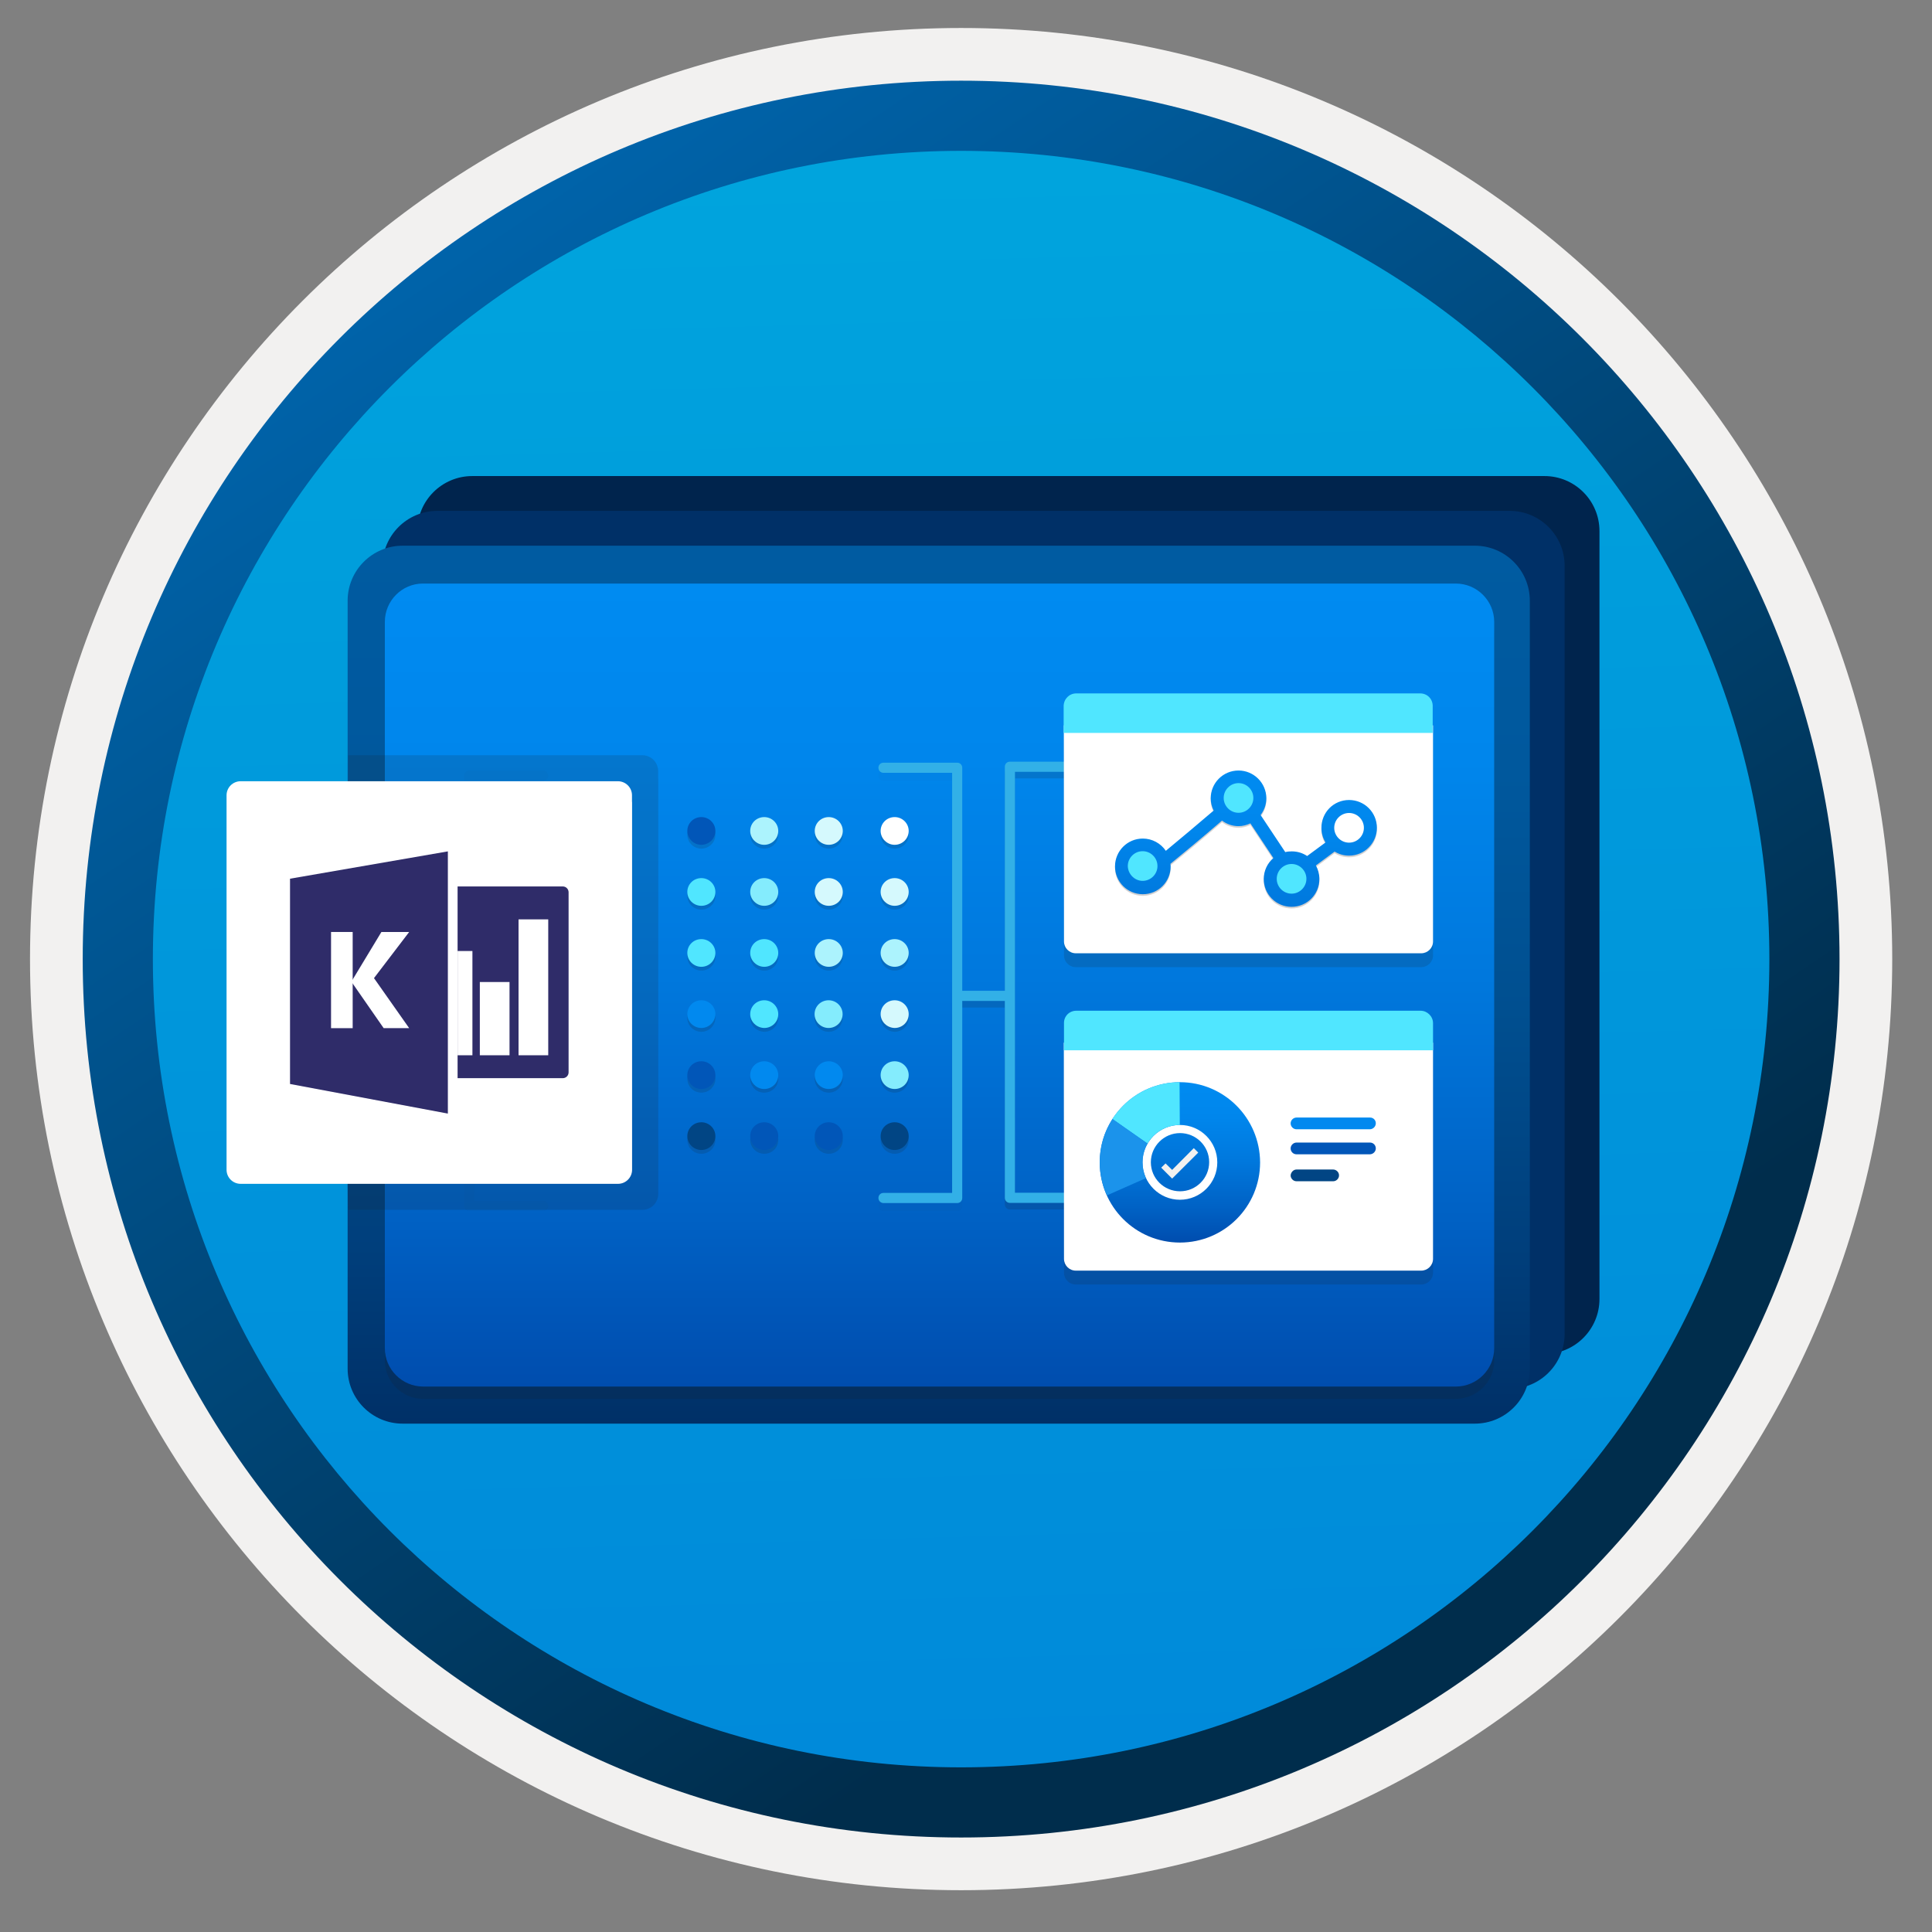 <svg width="103" height="103" viewBox="0 0 103 103" fill="none" xmlns="http://www.w3.org/2000/svg">
<rect x="0" y="0" width="103" height="103" fill="#808080" stroke="none"/>
<path d="M51.24 97.942C25.39 97.942 4.43 76.992 4.43 51.132C4.43 25.272 25.39 4.322 51.24 4.322C77.09 4.322 98.05 25.282 98.05 51.132C98.05 76.982 77.09 97.942 51.24 97.942Z" fill="url(#paint0_linear_662_62)"/>
<path fill-rule="evenodd" clip-rule="evenodd" d="M97.14 51.132C97.14 76.482 76.59 97.032 51.24 97.032C25.89 97.032 5.34 76.482 5.34 51.132C5.34 25.782 25.89 5.232 51.24 5.232C76.59 5.232 97.14 25.782 97.14 51.132ZM51.24 1.492C78.66 1.492 100.88 23.712 100.88 51.132C100.88 78.552 78.65 100.772 51.24 100.772C23.82 100.772 1.6 78.542 1.6 51.132C1.6 23.712 23.82 1.492 51.24 1.492Z" fill="#F2F1F0"/>
<path fill-rule="evenodd" clip-rule="evenodd" d="M94.33 51.132C94.33 74.932 75.04 94.222 51.24 94.222C27.44 94.222 8.15 74.932 8.15 51.132C8.15 27.332 27.44 8.042 51.24 8.042C75.04 8.042 94.33 27.332 94.33 51.132ZM51.24 4.302C77.1 4.302 98.07 25.272 98.07 51.132C98.07 76.992 77.1 97.962 51.24 97.962C25.38 97.962 4.41 76.992 4.41 51.132C4.41 25.272 25.37 4.302 51.24 4.302Z" fill="url(#paint1_linear_662_62)"/>
<path d="M82.339 25.38H25.179C23.559 25.38 22.246 26.693 22.246 28.313V69.252C22.246 70.872 23.559 72.185 25.179 72.185H82.339C83.959 72.185 85.272 70.872 85.272 69.252V28.313C85.272 26.693 83.959 25.38 82.339 25.38Z" fill="#00244D"/>
<path d="M80.483 27.236H23.322C21.702 27.236 20.389 28.549 20.389 30.169V71.108C20.389 72.728 21.702 74.042 23.322 74.042H80.483C82.102 74.042 83.415 72.728 83.415 71.108V30.169C83.415 28.549 82.102 27.236 80.483 27.236Z" fill="#003067"/>
<path d="M78.626 29.093H21.466C19.846 29.093 18.533 30.406 18.533 32.026V72.965C18.533 74.585 19.846 75.898 21.466 75.898H78.626C80.246 75.898 81.559 74.585 81.559 72.965V32.026C81.559 30.406 80.246 29.093 78.626 29.093Z" fill="url(#paint2_linear_662_62)"/>
<path opacity="0.15" d="M20.517 33.805V72.534C20.517 73.66 21.436 74.579 22.562 74.579H77.615C78.741 74.57 79.66 73.66 79.66 72.543V33.805C79.66 32.679 78.741 31.76 77.615 31.76H22.544C21.427 31.778 20.517 32.688 20.517 33.805Z" fill="#1F1D20"/>
<path d="M20.517 33.156V71.876C20.517 73.002 21.436 73.921 22.562 73.921H77.615C78.741 73.921 79.66 73.002 79.66 71.876V33.156C79.66 32.03 78.741 31.111 77.615 31.111H22.544C21.427 31.111 20.517 32.03 20.517 33.156Z" fill="url(#paint3_linear_662_62)"/>
<path opacity="0.15" d="M50.949 53.174H53.57V41.228C53.57 41.075 53.688 40.958 53.841 40.958H59.093C59.246 40.958 59.363 41.075 59.363 41.228C59.363 41.381 59.246 41.498 59.093 41.498H54.111V63.94H59.102C59.255 63.94 59.372 64.057 59.372 64.21C59.372 64.363 59.255 64.48 59.102 64.48H53.841C53.688 64.48 53.57 64.363 53.57 64.21V53.715H50.949V53.174V53.174Z" fill="#1F1D20"/>
<path d="M50.949 52.822H53.57V40.877C53.57 40.724 53.688 40.606 53.841 40.606H59.093C59.246 40.606 59.363 40.724 59.363 40.877C59.363 41.03 59.246 41.147 59.093 41.147H54.111V63.588H59.102C59.255 63.588 59.372 63.705 59.372 63.858C59.372 64.011 59.255 64.129 59.102 64.129H53.841C53.688 64.129 53.57 64.011 53.57 63.858V53.363H50.949V52.822V52.822Z" fill="#32B0E7"/>
<g opacity="0.15">
<path opacity="0.15" d="M25.021 64.561H28.949C29.102 64.561 29.219 64.444 29.219 64.291C29.219 64.138 29.102 64.02 28.949 64.02H25.291V41.624H28.949C29.102 41.624 29.219 41.507 29.219 41.354C29.219 41.201 29.102 41.084 28.949 41.084H25.021C24.868 41.084 24.751 41.201 24.751 41.354V64.291C24.751 64.435 24.868 64.561 25.021 64.561Z" fill="#1F1D20"/>
</g>
<g opacity="0.15">
<path opacity="0.15" d="M47.102 64.561H51.03C51.183 64.561 51.3 64.444 51.3 64.291V41.354C51.3 41.201 51.183 41.084 51.03 41.084H47.102C46.949 41.084 46.832 41.201 46.832 41.354C46.832 41.507 46.949 41.624 47.102 41.624H50.76V64.02H47.102C46.949 64.02 46.832 64.138 46.832 64.291C46.832 64.444 46.958 64.561 47.102 64.561Z" fill="#1F1D20"/>
</g>
<path opacity="0.15" d="M39.996 60.773C39.996 60.358 40.329 60.034 40.743 60.034C41.158 60.034 41.491 60.367 41.491 60.773C41.491 61.187 41.158 61.511 40.743 61.511C40.338 61.511 39.996 61.178 39.996 60.773Z" fill="#1F1D20"/>
<path opacity="0.15" d="M36.643 60.773C36.643 60.358 36.977 60.034 37.391 60.034C37.805 60.034 38.139 60.367 38.139 60.773C38.139 61.187 37.805 61.511 37.391 61.511C36.977 61.511 36.643 61.178 36.643 60.773Z" fill="#1F1D20"/>
<path opacity="0.15" d="M46.949 60.773C46.949 60.358 47.283 60.034 47.697 60.034C48.111 60.034 48.445 60.367 48.445 60.773C48.445 61.187 48.111 61.511 47.697 61.511C47.292 61.511 46.949 61.178 46.949 60.773Z" fill="#1F1D20"/>
<path opacity="0.15" d="M43.436 60.773C43.436 60.358 43.769 60.034 44.183 60.034C44.598 60.034 44.931 60.367 44.931 60.773C44.931 61.187 44.598 61.511 44.183 61.511C43.769 61.511 43.436 61.178 43.436 60.773Z" fill="#1F1D20"/>
<path opacity="0.15" d="M32.003 60.993C32.003 60.579 32.336 60.255 32.751 60.255C33.165 60.255 33.498 60.588 33.498 60.993C33.498 61.408 33.165 61.732 32.751 61.732C32.336 61.732 32.003 61.399 32.003 60.993Z" fill="#1F1D20"/>
<path opacity="0.15" d="M29.733 60.993C29.733 61.408 29.4 61.732 28.985 61.732C28.571 61.732 28.237 61.399 28.237 60.993C28.237 60.579 28.571 60.255 28.985 60.255C29.4 60.255 29.733 60.588 29.733 60.993Z" fill="#1F1D20"/>
<path opacity="0.15" d="M39.996 57.512C39.996 57.097 40.329 56.773 40.743 56.773C41.158 56.773 41.491 57.106 41.491 57.512C41.491 57.926 41.158 58.25 40.743 58.25C40.338 58.259 39.996 57.926 39.996 57.512Z" fill="#1F1D20"/>
<path opacity="0.15" d="M36.643 57.512C36.643 57.097 36.977 56.773 37.391 56.773C37.805 56.773 38.139 57.106 38.139 57.512C38.139 57.926 37.805 58.25 37.391 58.25C36.977 58.25 36.643 57.926 36.643 57.512Z" fill="#1F1D20"/>
<path opacity="0.15" d="M46.949 57.512C46.949 57.097 47.283 56.773 47.697 56.773C48.111 56.773 48.445 57.106 48.445 57.512C48.445 57.926 48.111 58.25 47.697 58.25C47.292 58.259 46.949 57.926 46.949 57.512Z" fill="#1F1D20"/>
<path opacity="0.15" d="M43.436 57.512C43.436 57.097 43.769 56.773 44.183 56.773C44.598 56.773 44.931 57.106 44.931 57.512C44.931 57.926 44.598 58.25 44.183 58.25C43.769 58.25 43.436 57.926 43.436 57.512Z" fill="#1F1D20"/>
<path opacity="0.15" d="M31.769 57.732C31.769 57.318 32.102 56.994 32.516 56.994C32.931 56.994 33.264 57.327 33.264 57.732C33.264 58.147 32.931 58.471 32.516 58.471C32.102 58.471 31.769 58.147 31.769 57.732Z" fill="#1F1D20"/>
<path opacity="0.15" d="M28.256 57.732C28.256 57.318 28.589 56.994 29.003 56.994C29.418 56.994 29.751 57.327 29.751 57.732C29.751 58.147 29.418 58.471 29.003 58.471C28.589 58.471 28.256 58.147 28.256 57.732Z" fill="#1F1D20"/>
<path opacity="0.15" d="M39.996 54.269C39.996 53.854 40.329 53.53 40.743 53.53C41.158 53.53 41.491 53.863 41.491 54.269C41.491 54.683 41.158 55.007 40.743 55.007C40.338 54.998 39.996 54.674 39.996 54.269Z" fill="#1F1D20"/>
<path opacity="0.15" d="M37.391 55.007C36.977 55.007 36.643 54.674 36.643 54.269C36.643 53.854 36.977 53.53 37.391 53.53C37.805 53.53 38.139 53.863 38.139 54.269C38.13 54.674 37.805 55.007 37.391 55.007Z" fill="#1F1D20"/>
<path opacity="0.15" d="M46.949 54.269C46.949 53.854 47.283 53.53 47.697 53.53C48.111 53.53 48.445 53.863 48.445 54.269C48.445 54.683 48.111 55.007 47.697 55.007C47.292 54.998 46.949 54.674 46.949 54.269Z" fill="#1F1D20"/>
<path opacity="0.15" d="M44.175 55.007C43.76 55.007 43.427 54.674 43.427 54.269C43.427 53.854 43.76 53.53 44.175 53.53C44.589 53.53 44.922 53.863 44.922 54.269C44.922 54.674 44.589 55.007 44.175 55.007Z" fill="#1F1D20"/>
<path opacity="0.15" d="M31.769 54.489C31.769 54.075 32.102 53.75 32.516 53.75C32.931 53.75 33.264 54.084 33.264 54.489C33.264 54.904 32.931 55.228 32.516 55.228C32.102 55.228 31.769 54.895 31.769 54.489Z" fill="#1F1D20"/>
<path opacity="0.15" d="M28.994 55.228C28.58 55.228 28.246 54.895 28.246 54.489C28.246 54.075 28.58 53.75 28.994 53.75C29.408 53.75 29.742 54.084 29.742 54.489C29.733 54.895 29.399 55.228 28.994 55.228Z" fill="#1F1D20"/>
<path opacity="0.15" d="M39.996 51.007C39.996 50.593 40.329 50.269 40.743 50.269C41.158 50.269 41.491 50.602 41.491 51.007C41.491 51.413 41.158 51.746 40.743 51.746C40.338 51.746 39.996 51.413 39.996 51.007Z" fill="#1F1D20"/>
<path opacity="0.15" d="M36.643 51.007C36.643 50.593 36.977 50.269 37.391 50.269C37.805 50.269 38.139 50.602 38.139 51.007C38.139 51.413 37.805 51.746 37.391 51.746C36.977 51.746 36.643 51.413 36.643 51.007Z" fill="#1F1D20"/>
<path opacity="0.15" d="M46.949 51.007C46.949 50.593 47.283 50.269 47.697 50.269C48.111 50.269 48.445 50.602 48.445 51.007C48.445 51.413 48.111 51.746 47.697 51.746C47.292 51.746 46.949 51.413 46.949 51.007Z" fill="#1F1D20"/>
<path opacity="0.15" d="M43.436 51.007C43.436 50.593 43.769 50.269 44.183 50.269C44.598 50.269 44.931 50.602 44.931 51.007C44.931 51.413 44.598 51.746 44.183 51.746C43.769 51.746 43.436 51.413 43.436 51.007Z" fill="#1F1D20"/>
<path opacity="0.15" d="M31.769 51.228C31.769 50.813 32.102 50.489 32.516 50.489C32.931 50.489 33.264 50.822 33.264 51.228C33.264 51.633 32.931 51.967 32.516 51.967C32.102 51.967 31.769 51.633 31.769 51.228Z" fill="#1F1D20"/>
<path opacity="0.15" d="M28.256 51.228C28.256 50.813 28.589 50.489 29.003 50.489C29.418 50.489 29.751 50.822 29.751 51.228C29.751 51.633 29.418 51.967 29.003 51.967C28.589 51.967 28.256 51.633 28.256 51.228Z" fill="#1F1D20"/>
<path opacity="0.15" d="M39.996 47.755C39.996 47.341 40.329 47.016 40.743 47.016C41.158 47.016 41.491 47.35 41.491 47.755C41.491 48.169 41.158 48.494 40.743 48.494C40.338 48.494 39.996 48.16 39.996 47.755Z" fill="#1F1D20"/>
<path opacity="0.15" d="M36.643 47.755C36.643 47.341 36.977 47.016 37.391 47.016C37.805 47.016 38.139 47.35 38.139 47.755C38.139 48.169 37.805 48.494 37.391 48.494C36.977 48.494 36.643 48.16 36.643 47.755Z" fill="#1F1D20"/>
<path opacity="0.15" d="M46.949 47.755C46.949 47.341 47.283 47.016 47.697 47.016C48.111 47.016 48.445 47.35 48.445 47.755C48.445 48.169 48.111 48.494 47.697 48.494C47.292 48.494 46.949 48.16 46.949 47.755Z" fill="#1F1D20"/>
<path opacity="0.15" d="M43.436 47.755C43.436 47.341 43.769 47.016 44.183 47.016C44.598 47.016 44.931 47.35 44.931 47.755C44.931 48.169 44.598 48.494 44.183 48.494C43.769 48.494 43.436 48.16 43.436 47.755Z" fill="#1F1D20"/>
<path opacity="0.15" d="M31.769 47.976C31.769 47.561 32.102 47.237 32.516 47.237C32.931 47.237 33.264 47.57 33.264 47.976C33.264 48.39 32.931 48.714 32.516 48.714C32.102 48.714 31.769 48.381 31.769 47.976Z" fill="#1F1D20"/>
<path opacity="0.15" d="M28.256 47.976C28.256 47.561 28.589 47.237 29.003 47.237C29.418 47.237 29.751 47.57 29.751 47.976C29.751 48.39 29.418 48.714 29.003 48.714C28.589 48.714 28.256 48.381 28.256 47.976Z" fill="#1F1D20"/>
<path opacity="0.15" d="M39.996 44.503C39.996 44.088 40.329 43.764 40.743 43.764C41.158 43.764 41.491 44.097 41.491 44.503C41.491 44.908 41.158 45.242 40.743 45.242C40.338 45.242 39.996 44.908 39.996 44.503Z" fill="#1F1D20"/>
<path opacity="0.15" d="M36.643 44.503C36.643 44.088 36.977 43.764 37.391 43.764C37.805 43.764 38.139 44.097 38.139 44.503C38.139 44.908 37.805 45.242 37.391 45.242C36.977 45.242 36.643 44.908 36.643 44.503Z" fill="#1F1D20"/>
<path opacity="0.15" d="M46.949 44.503C46.949 44.088 47.283 43.764 47.697 43.764C48.111 43.764 48.445 44.097 48.445 44.503C48.445 44.908 48.111 45.242 47.697 45.242C47.292 45.242 46.949 44.908 46.949 44.503Z" fill="#1F1D20"/>
<path opacity="0.15" d="M43.436 44.503C43.436 44.088 43.769 43.764 44.183 43.764C44.598 43.764 44.931 44.097 44.931 44.503C44.931 44.908 44.598 45.242 44.183 45.242C43.769 45.242 43.436 44.908 43.436 44.503Z" fill="#1F1D20"/>
<path opacity="0.15" d="M31.769 44.723C31.769 44.309 32.102 43.985 32.516 43.985C32.931 43.985 33.264 44.318 33.264 44.723C33.264 45.129 32.931 45.462 32.516 45.462C32.102 45.462 31.769 45.129 31.769 44.723Z" fill="#1F1D20"/>
<path opacity="0.15" d="M28.256 44.723C28.256 44.309 28.589 43.985 29.003 43.985C29.418 43.985 29.751 44.318 29.751 44.723C29.751 45.129 29.418 45.462 29.003 45.462C28.589 45.462 28.256 45.129 28.256 44.723Z" fill="#1F1D20"/>
<path d="M39.996 60.57C39.996 60.156 40.329 59.831 40.743 59.831C41.158 59.831 41.491 60.165 41.491 60.57C41.491 60.975 41.158 61.309 40.743 61.309C40.338 61.318 39.996 60.975 39.996 60.57Z" fill="#0156B8"/>
<path d="M36.643 60.57C36.643 60.156 36.977 59.831 37.391 59.831C37.805 59.831 38.139 60.165 38.139 60.57C38.139 60.975 37.805 61.309 37.391 61.309C36.977 61.309 36.643 60.975 36.643 60.57Z" fill="#014584"/>
<path d="M46.949 60.57C46.949 60.156 47.283 59.831 47.697 59.831C48.111 59.831 48.445 60.165 48.445 60.57C48.445 60.975 48.111 61.309 47.697 61.309C47.292 61.318 46.949 60.975 46.949 60.57Z" fill="#014584"/>
<path d="M43.436 60.57C43.436 60.156 43.769 59.831 44.183 59.831C44.598 59.831 44.931 60.165 44.931 60.57C44.931 60.975 44.598 61.309 44.183 61.309C43.769 61.309 43.436 60.975 43.436 60.57Z" fill="#0156B8"/>
<path d="M32.003 60.57C32.003 60.156 32.336 59.831 32.751 59.831C33.165 59.831 33.498 60.165 33.498 60.57C33.498 60.975 33.165 61.309 32.751 61.309C32.336 61.309 32.003 60.975 32.003 60.57Z" fill="url(#paint4_linear_662_62)"/>
<path d="M29.733 60.57C29.733 60.985 29.4 61.309 28.985 61.309C28.571 61.309 28.237 60.975 28.237 60.57C28.237 60.165 28.571 59.831 28.985 59.831C29.4 59.831 29.733 60.165 29.733 60.57Z" fill="url(#paint5_linear_662_62)"/>
<path d="M39.996 57.318C39.996 56.904 40.329 56.579 40.743 56.579C41.158 56.579 41.491 56.913 41.491 57.318C41.491 57.732 41.158 58.057 40.743 58.057C40.338 58.057 39.996 57.723 39.996 57.318Z" fill="#0189EF"/>
<path d="M36.643 57.318C36.643 56.904 36.977 56.579 37.391 56.579C37.805 56.579 38.139 56.913 38.139 57.318C38.139 57.732 37.805 58.057 37.391 58.057C36.977 58.057 36.643 57.723 36.643 57.318Z" fill="#0156B8"/>
<path d="M46.949 57.318C46.949 56.904 47.283 56.579 47.697 56.579C48.111 56.579 48.445 56.913 48.445 57.318C48.445 57.732 48.111 58.057 47.697 58.057C47.292 58.057 46.949 57.723 46.949 57.318Z" fill="#84ECFD"/>
<path d="M43.436 57.318C43.436 56.904 43.769 56.579 44.183 56.579C44.598 56.579 44.931 56.913 44.931 57.318C44.931 57.732 44.598 58.057 44.183 58.057C43.769 58.057 43.436 57.723 43.436 57.318Z" fill="#0189EF"/>
<path d="M31.769 57.318C31.769 56.904 32.102 56.579 32.516 56.579C32.931 56.579 33.264 56.913 33.264 57.318C33.264 57.732 32.931 58.057 32.516 58.057C32.102 58.057 31.769 57.723 31.769 57.318Z" fill="url(#paint6_linear_662_62)"/>
<path d="M28.256 57.318C28.256 56.904 28.589 56.579 29.003 56.579C29.418 56.579 29.751 56.913 29.751 57.318C29.751 57.732 29.418 58.057 29.003 58.057C28.589 58.057 28.256 57.723 28.256 57.318Z" fill="url(#paint7_linear_662_62)"/>
<path d="M39.996 54.066C39.996 53.651 40.329 53.327 40.743 53.327C41.158 53.327 41.491 53.66 41.491 54.066C41.491 54.48 41.158 54.804 40.743 54.804C40.338 54.795 39.996 54.471 39.996 54.066Z" fill="#50E6FF"/>
<path d="M37.391 54.804C36.977 54.804 36.643 54.471 36.643 54.066C36.643 53.651 36.977 53.327 37.391 53.327C37.805 53.327 38.139 53.66 38.139 54.066C38.13 54.471 37.805 54.804 37.391 54.804Z" fill="#0189EF"/>
<path d="M46.949 54.066C46.949 53.651 47.283 53.327 47.697 53.327C48.111 53.327 48.445 53.66 48.445 54.066C48.445 54.48 48.111 54.804 47.697 54.804C47.292 54.795 46.949 54.471 46.949 54.066Z" fill="#D5F9FD"/>
<path d="M44.175 54.804C43.76 54.804 43.427 54.471 43.427 54.066C43.427 53.651 43.76 53.327 44.175 53.327C44.589 53.327 44.922 53.66 44.922 54.066C44.922 54.471 44.589 54.804 44.175 54.804Z" fill="#84ECFD"/>
<path d="M31.769 54.066C31.769 53.651 32.102 53.327 32.516 53.327C32.931 53.327 33.264 53.66 33.264 54.066C33.264 54.48 32.931 54.804 32.516 54.804C32.102 54.804 31.769 54.471 31.769 54.066Z" fill="#3BCAF4"/>
<path d="M28.994 54.804C28.58 54.804 28.246 54.471 28.246 54.066C28.246 53.651 28.58 53.327 28.994 53.327C29.408 53.327 29.742 53.66 29.742 54.066C29.733 54.471 29.399 54.804 28.994 54.804Z" fill="url(#paint8_linear_662_62)"/>
<path d="M39.996 50.804C39.996 50.39 40.329 50.066 40.743 50.066C41.158 50.066 41.491 50.399 41.491 50.804C41.491 51.21 41.158 51.543 40.743 51.543C40.338 51.543 39.996 51.21 39.996 50.804Z" fill="#50E6FF"/>
<path d="M36.643 50.804C36.643 50.39 36.977 50.066 37.391 50.066C37.805 50.066 38.139 50.399 38.139 50.804C38.139 51.21 37.805 51.543 37.391 51.543C36.977 51.543 36.643 51.21 36.643 50.804Z" fill="#50E6FF"/>
<path d="M46.949 50.804C46.949 50.39 47.283 50.066 47.697 50.066C48.111 50.066 48.445 50.399 48.445 50.804C48.445 51.21 48.111 51.543 47.697 51.543C47.292 51.543 46.949 51.21 46.949 50.804Z" fill="#ACF3FD"/>
<path d="M43.436 50.804C43.436 50.39 43.769 50.066 44.183 50.066C44.598 50.066 44.931 50.399 44.931 50.804C44.931 51.21 44.598 51.543 44.183 51.543C43.769 51.543 43.436 51.21 43.436 50.804Z" fill="#ACF3FD"/>
<path d="M31.769 50.804C31.769 50.39 32.102 50.066 32.516 50.066C32.931 50.066 33.264 50.399 33.264 50.804C33.264 51.21 32.931 51.543 32.516 51.543C32.102 51.543 31.769 51.21 31.769 50.804Z" fill="#50E6FF"/>
<path d="M28.256 50.804C28.256 50.39 28.589 50.066 29.003 50.066C29.418 50.066 29.751 50.399 29.751 50.804C29.751 51.21 29.418 51.543 29.003 51.543C28.589 51.543 28.256 51.21 28.256 50.804Z" fill="#50E6FF"/>
<path d="M39.996 47.552C39.996 47.138 40.329 46.814 40.743 46.814C41.158 46.814 41.491 47.147 41.491 47.552C41.491 47.967 41.158 48.291 40.743 48.291C40.338 48.291 39.996 47.958 39.996 47.552Z" fill="#84ECFD"/>
<path d="M36.643 47.552C36.643 47.138 36.977 46.814 37.391 46.814C37.805 46.814 38.139 47.147 38.139 47.552C38.139 47.967 37.805 48.291 37.391 48.291C36.977 48.291 36.643 47.958 36.643 47.552Z" fill="#50E6FF"/>
<path d="M46.949 47.552C46.949 47.138 47.283 46.814 47.697 46.814C48.111 46.814 48.445 47.147 48.445 47.552C48.445 47.967 48.111 48.291 47.697 48.291C47.292 48.291 46.949 47.958 46.949 47.552Z" fill="#D5F9FD"/>
<path d="M43.436 47.552C43.436 47.138 43.769 46.814 44.183 46.814C44.598 46.814 44.931 47.147 44.931 47.552C44.931 47.967 44.598 48.291 44.183 48.291C43.769 48.291 43.436 47.958 43.436 47.552Z" fill="#D5F9FD"/>
<path d="M31.769 47.552C31.769 47.138 32.102 46.814 32.516 46.814C32.931 46.814 33.264 47.147 33.264 47.552C33.264 47.967 32.931 48.291 32.516 48.291C32.102 48.291 31.769 47.958 31.769 47.552Z" fill="#50E6FF"/>
<path d="M28.256 47.552C28.256 47.138 28.589 46.814 29.003 46.814C29.418 46.814 29.751 47.147 29.751 47.552C29.751 47.967 29.418 48.291 29.003 48.291C28.589 48.291 28.256 47.958 28.256 47.552Z" fill="#50E6FF"/>
<path d="M39.996 44.3C39.996 43.886 40.329 43.561 40.743 43.561C41.158 43.561 41.491 43.895 41.491 44.3C41.491 44.706 41.158 45.039 40.743 45.039C40.338 45.039 39.996 44.706 39.996 44.3Z" fill="#ACF3FD"/>
<path d="M36.643 44.3C36.643 43.886 36.977 43.561 37.391 43.561C37.805 43.561 38.139 43.895 38.139 44.3C38.139 44.706 37.805 45.039 37.391 45.039C36.977 45.039 36.643 44.706 36.643 44.3Z" fill="#0156B8"/>
<path d="M46.949 44.3C46.949 43.886 47.283 43.561 47.697 43.561C48.111 43.561 48.445 43.895 48.445 44.3C48.445 44.706 48.111 45.039 47.697 45.039C47.292 45.039 46.949 44.706 46.949 44.3Z" fill="white"/>
<path d="M43.436 44.3C43.436 43.886 43.769 43.561 44.183 43.561C44.598 43.561 44.931 43.895 44.931 44.3C44.931 44.706 44.598 45.039 44.183 45.039C43.769 45.039 43.436 44.706 43.436 44.3Z" fill="#D5F9FD"/>
<path d="M31.769 44.3C31.769 43.886 32.102 43.561 32.516 43.561C32.931 43.561 33.264 43.895 33.264 44.3C33.264 44.706 32.931 45.039 32.516 45.039C32.102 45.039 31.769 44.706 31.769 44.3Z" fill="#9CEBFF"/>
<path d="M28.256 44.3C28.256 43.886 28.589 43.561 29.003 43.561C29.418 43.561 29.751 43.895 29.751 44.3C29.751 44.706 29.418 45.039 29.003 45.039C28.589 45.039 28.256 44.706 28.256 44.3Z" fill="#50E6FF"/>
<path d="M47.102 64.138H51.03C51.183 64.138 51.3 64.021 51.3 63.867V40.931C51.3 40.778 51.183 40.661 51.03 40.661H47.102C46.949 40.661 46.832 40.778 46.832 40.931C46.832 41.084 46.949 41.201 47.102 41.201H50.76V63.597H47.102C46.949 63.597 46.832 63.714 46.832 63.867C46.832 64.021 46.958 64.138 47.102 64.138Z" fill="#32B0E7"/>
<path opacity="0.15" d="M56.715 56.327H76.399V67.849C76.399 68.2 76.111 68.48 75.769 68.48H57.355C57.003 68.48 56.724 68.191 56.724 67.849L56.715 56.327Z" fill="#1F1D20"/>
<path d="M56.715 55.588H76.399V67.11C76.399 67.462 76.111 67.741 75.769 67.741H57.355C57.003 67.741 56.724 67.453 56.724 67.11L56.715 55.588Z" fill="white"/>
<path d="M57.382 53.885H75.733C76.093 53.885 76.399 54.183 76.399 54.552V55.993H56.724V54.552C56.715 54.183 57.003 53.885 57.382 53.885Z" fill="#50E6FF"/>
<path opacity="0.15" d="M56.715 39.408H76.399V50.931C76.399 51.282 76.111 51.561 75.769 51.561H57.355C57.003 51.561 56.724 51.273 56.724 50.931L56.715 39.408Z" fill="#1F1D20"/>
<path d="M56.715 38.67H76.399V50.192C76.399 50.543 76.111 50.822 75.769 50.822H57.355C57.003 50.822 56.724 50.534 56.724 50.192L56.715 38.67Z" fill="white"/>
<path d="M57.382 36.967H75.715C76.093 36.967 76.381 37.264 76.381 37.634V39.075H56.706V37.634C56.715 37.264 57.003 36.967 57.382 36.967Z" fill="#50E6FF"/>
<path d="M73.041 59.579H69.12C68.954 59.579 68.807 59.719 68.807 59.892C68.807 60.058 68.948 60.205 69.12 60.205H73.035C73.213 60.198 73.348 60.051 73.348 59.885C73.348 59.713 73.213 59.579 73.041 59.579Z" fill="#0189EF"/>
<path d="M73.041 60.913H69.12C68.954 60.913 68.807 61.054 68.807 61.226C68.807 61.399 68.948 61.539 69.12 61.539H73.035C73.213 61.533 73.348 61.386 73.348 61.226C73.348 61.054 73.213 60.913 73.041 60.913Z" fill="#0156B8"/>
<path fill-rule="evenodd" clip-rule="evenodd" d="M69.12 62.35H71.074C71.24 62.35 71.387 62.491 71.387 62.663C71.387 62.829 71.247 62.976 71.074 62.976H69.12C68.954 62.976 68.807 62.836 68.807 62.663C68.82 62.497 68.954 62.35 69.12 62.35Z" fill="#014584"/>
<path opacity="0.15" d="M35.088 41.49V41.111C35.088 40.642 34.709 40.263 34.24 40.263H18.56C18.56 40.263 18.557 42.056 18.557 42.525V42.946V43.331L18.494 61.449C18.494 61.918 18.56 64.499 18.56 64.499H34.246C34.715 64.499 35.094 64.12 35.094 63.651V41.532C35.094 41.517 35.088 41.505 35.088 41.49Z" fill="#1F1D20"/>
<path d="M33.693 42.736V42.4C33.693 41.985 33.357 41.65 32.942 41.65H12.828C12.413 41.65 12.078 41.985 12.078 42.4V42.773V43.114V62.362C12.078 62.777 12.413 63.113 12.828 63.113H32.947C33.362 63.113 33.698 62.777 33.698 62.362V42.773C33.698 42.76 33.693 42.749 33.693 42.736Z" fill="white"/>
<path d="M23.877 59.368L15.462 57.79V46.846L23.877 45.389V59.368Z" fill="#2F2C69"/>
<path d="M30.004 57.48H24.395V47.259H30.004C30.175 47.259 30.313 47.397 30.313 47.569V57.171C30.313 57.342 30.175 57.48 30.004 57.48Z" fill="#2F2C69"/>
<path d="M25.186 50.701H24.395V56.259H25.186V50.701Z" fill="white"/>
<path d="M25.581 56.259H27.164V52.354H25.581V56.259Z" fill="white"/>
<path d="M27.645 56.259H29.228V49.014H27.645V56.259Z" fill="white"/>
<path d="M18.802 49.686H17.649V54.814H18.802V49.686Z" fill="white"/>
<path d="M21.814 54.813H20.454L18.733 52.335L20.334 49.686H21.814L19.938 52.146L21.814 54.813Z" fill="white"/>
<path d="M62.91 63.511C63.768 63.511 64.464 62.815 64.464 61.956C64.464 61.097 63.762 60.408 62.91 60.408C62.057 60.408 61.355 61.104 61.355 61.962C61.355 62.821 62.051 63.511 62.91 63.511Z" fill="url(#paint9_linear_662_62)"/>
<path d="M63.644 61.21L62.49 62.37L62.139 62.025L61.907 62.251L62.49 62.834L63.882 61.448L63.644 61.21Z" fill="#F2F1F0"/>
<path d="M62.904 57.694C60.541 57.694 58.629 59.605 58.629 61.969C58.629 64.332 60.541 66.244 62.904 66.244C65.267 66.244 67.179 64.332 67.179 61.969C67.166 59.605 65.261 57.694 62.904 57.694ZM62.904 63.962C61.807 63.962 60.911 63.066 60.911 61.969C60.911 60.872 61.807 59.975 62.904 59.975C64.001 59.975 64.897 60.865 64.897 61.969C64.897 63.072 64.001 63.962 62.904 63.962Z" fill="url(#paint10_linear_662_62)"/>
<path d="M62.898 59.975L62.885 57.694C61.387 57.7 60.064 58.477 59.306 59.656L61.18 60.966C61.518 60.377 62.164 59.975 62.898 59.975Z" fill="#50E6FF"/>
<path d="M60.911 61.969C60.911 61.605 61.005 61.267 61.174 60.972L59.306 59.656L59.3 59.674C58.873 60.333 58.629 61.116 58.629 61.969C58.629 62.596 58.767 63.191 59.011 63.73L61.092 62.809C60.973 62.552 60.911 62.27 60.911 61.969Z" fill="#1B93EB"/>
<path opacity="0.2" fill-rule="evenodd" clip-rule="evenodd" d="M71.922 42.737C72.743 42.737 73.406 43.399 73.406 44.22C73.406 45.031 72.743 45.703 71.922 45.703C71.636 45.703 71.379 45.624 71.151 45.486L70.153 46.227C70.271 46.435 70.34 46.692 70.34 46.949C70.34 47.77 69.678 48.432 68.857 48.432C68.037 48.432 67.374 47.77 67.374 46.949C67.374 46.504 67.572 46.099 67.888 45.832L66.662 43.983C66.464 44.072 66.257 44.131 66.029 44.131C65.703 44.131 65.396 44.022 65.149 43.834C64.15 44.695 63.152 45.525 62.4 46.138C62.4 46.188 62.41 46.227 62.41 46.277C62.41 47.097 61.748 47.76 60.927 47.76C60.106 47.76 59.444 47.097 59.444 46.277C59.444 45.456 60.106 44.794 60.927 44.794C61.431 44.794 61.886 45.051 62.153 45.446C62.885 44.843 63.834 44.042 64.704 43.3C64.605 43.103 64.546 42.885 64.546 42.648C64.546 41.827 65.209 41.165 66.029 41.165C66.84 41.165 67.512 41.827 67.512 42.648C67.512 42.984 67.394 43.291 67.206 43.538L68.521 45.515C68.63 45.486 68.748 45.476 68.867 45.476C69.174 45.476 69.451 45.565 69.688 45.723L70.667 45.001C70.528 44.774 70.449 44.517 70.449 44.24C70.439 43.399 71.102 42.737 71.922 42.737ZM71.922 45.011C72.358 45.011 72.713 44.655 72.713 44.22C72.713 43.785 72.358 43.429 71.922 43.429C71.487 43.429 71.131 43.785 71.131 44.22C71.131 44.655 71.487 45.011 71.922 45.011ZM68.857 47.73C69.292 47.73 69.648 47.374 69.648 46.939C69.648 46.504 69.292 46.148 68.857 46.148C68.422 46.148 68.066 46.504 68.066 46.939C68.066 47.374 68.422 47.73 68.857 47.73ZM66.029 43.419C66.464 43.419 66.82 43.063 66.82 42.628C66.82 42.193 66.464 41.837 66.029 41.837C65.594 41.837 65.238 42.193 65.238 42.628C65.238 43.063 65.594 43.419 66.029 43.419ZM60.917 47.048C61.352 47.048 61.708 46.692 61.708 46.257C61.708 45.822 61.352 45.466 60.917 45.466C60.482 45.466 60.126 45.822 60.126 46.257C60.136 46.692 60.492 47.048 60.917 47.048Z" fill="#1F1D21"/>
<circle cx="60.857" cy="46.139" r="0.985" fill="#50E6FF"/>
<circle cx="66.094" cy="42.737" r="1.034" fill="#50E6FF"/>
<circle cx="68.913" cy="46.935" r="1.034" fill="#50E6FF"/>
<circle cx="71.989" cy="44.029" r="1.034" fill="white"/>
<path fill-rule="evenodd" clip-rule="evenodd" d="M71.922 42.65C72.743 42.65 73.406 43.312 73.406 44.133C73.406 44.944 72.743 45.616 71.922 45.616C71.636 45.616 71.379 45.537 71.151 45.399L70.153 46.14C70.271 46.348 70.34 46.605 70.34 46.862C70.34 47.683 69.678 48.345 68.857 48.345C68.037 48.345 67.374 47.683 67.374 46.862C67.374 46.417 67.572 46.012 67.888 45.745L66.662 43.896C66.464 43.985 66.257 44.044 66.029 44.044C65.703 44.044 65.396 43.935 65.149 43.747C64.15 44.608 63.152 45.438 62.4 46.051C62.4 46.101 62.41 46.14 62.41 46.19C62.41 47.01 61.748 47.673 60.927 47.673C60.106 47.673 59.444 47.01 59.444 46.19C59.444 45.369 60.106 44.706 60.927 44.706C61.431 44.706 61.886 44.964 62.153 45.359C62.885 44.756 63.834 43.955 64.704 43.213C64.605 43.016 64.546 42.798 64.546 42.561C64.546 41.74 65.209 41.078 66.029 41.078C66.84 41.078 67.512 41.74 67.512 42.561C67.512 42.897 67.394 43.203 67.206 43.451L68.521 45.428C68.63 45.399 68.748 45.389 68.867 45.389C69.174 45.389 69.451 45.478 69.688 45.636L70.667 44.914C70.528 44.687 70.449 44.43 70.449 44.153C70.439 43.312 71.102 42.65 71.922 42.65ZM71.922 44.924C72.358 44.924 72.713 44.568 72.713 44.133C72.713 43.698 72.358 43.342 71.922 43.342C71.487 43.342 71.131 43.698 71.131 44.133C71.131 44.568 71.487 44.924 71.922 44.924ZM68.857 47.643C69.292 47.643 69.648 47.287 69.648 46.852C69.648 46.417 69.292 46.061 68.857 46.061C68.422 46.061 68.066 46.417 68.066 46.852C68.066 47.287 68.422 47.643 68.857 47.643ZM66.029 43.332C66.464 43.332 66.82 42.976 66.82 42.541C66.82 42.106 66.464 41.75 66.029 41.75C65.594 41.75 65.238 42.106 65.238 42.541C65.238 42.976 65.594 43.332 66.029 43.332ZM60.917 46.961C61.352 46.961 61.708 46.605 61.708 46.17C61.708 45.735 61.352 45.379 60.917 45.379C60.482 45.379 60.126 45.735 60.126 46.17C60.136 46.605 60.492 46.961 60.917 46.961Z" fill="url(#paint11_linear_662_62)"/>
<defs>
<linearGradient id="paint0_linear_662_62" x1="49.466" y1="-13.657" x2="53.448" y2="132.113" gradientUnits="userSpaceOnUse">
<stop stop-color="#00ABDE"/>
<stop offset="1" stop-color="#007ED8"/>
</linearGradient>
<linearGradient id="paint1_linear_662_62" x1="2.671" y1="-20.49" x2="98.198" y2="120.391" gradientUnits="userSpaceOnUse">
<stop stop-color="#007ED8"/>
<stop offset="0.707" stop-color="#002D4C"/>
</linearGradient>
<linearGradient id="paint2_linear_662_62" x1="50.046" y1="75.898" x2="50.046" y2="29.009" gradientUnits="userSpaceOnUse">
<stop stop-color="#003067"/>
<stop offset="0.2" stop-color="#003F7C"/>
<stop offset="0.47" stop-color="#004F90"/>
<stop offset="0.74" stop-color="#00589D"/>
<stop offset="1" stop-color="#005BA1"/>
</linearGradient>
<linearGradient id="paint3_linear_662_62" x1="50.088" y1="73.921" x2="50.088" y2="31.111" gradientUnits="userSpaceOnUse">
<stop stop-color="#004DAE"/>
<stop offset="0.21" stop-color="#0061C4"/>
<stop offset="0.51" stop-color="#0078DD"/>
<stop offset="0.78" stop-color="#0086EC"/>
<stop offset="1" stop-color="#008BF1"/>
</linearGradient>
<linearGradient id="paint4_linear_662_62" x1="40.904" y1="54.929" x2="10.009" y2="76.295" gradientUnits="userSpaceOnUse">
<stop stop-color="#007ED8"/>
<stop offset="0.707" stop-color="#002D4C"/>
</linearGradient>
<linearGradient id="paint5_linear_662_62" x1="40.455" y1="52.645" x2="7.206" y2="75.638" gradientUnits="userSpaceOnUse">
<stop stop-color="#007ED8"/>
<stop offset="0.707" stop-color="#002D4C"/>
</linearGradient>
<linearGradient id="paint6_linear_662_62" x1="39.3" y1="52.621" x2="8.405" y2="73.986" gradientUnits="userSpaceOnUse">
<stop stop-color="#007ED8"/>
<stop offset="0.707" stop-color="#002D4C"/>
</linearGradient>
<linearGradient id="paint7_linear_662_62" x1="38.159" y1="50.977" x2="7.263" y2="72.342" gradientUnits="userSpaceOnUse">
<stop stop-color="#007ED8"/>
<stop offset="0.707" stop-color="#002D4C"/>
</linearGradient>
<linearGradient id="paint8_linear_662_62" x1="36.632" y1="48.779" x2="5.737" y2="70.145" gradientUnits="userSpaceOnUse">
<stop stop-color="#007ED8"/>
<stop offset="0.707" stop-color="#002D4C"/>
</linearGradient>
<linearGradient id="paint9_linear_662_62" x1="62.764" y1="66.6" x2="62.996" y2="56.042" gradientUnits="userSpaceOnUse">
<stop stop-color="#004DAE"/>
<stop offset="0.21" stop-color="#0061C4"/>
<stop offset="0.51" stop-color="#0078DD"/>
<stop offset="0.78" stop-color="#0086EC"/>
<stop offset="1" stop-color="#008BF1"/>
</linearGradient>
<linearGradient id="paint10_linear_662_62" x1="62.904" y1="66.244" x2="62.904" y2="57.694" gradientUnits="userSpaceOnUse">
<stop stop-color="#004DAE"/>
<stop offset="0.21" stop-color="#0061C4"/>
<stop offset="0.51" stop-color="#0078DD"/>
<stop offset="0.78" stop-color="#0086EC"/>
<stop offset="1" stop-color="#008BF1"/>
</linearGradient>
<linearGradient id="paint11_linear_662_62" x1="66.012" y1="55.926" x2="66.425" y2="41.078" gradientUnits="userSpaceOnUse">
<stop stop-color="#004DAE"/>
<stop offset="0.21" stop-color="#0061C4"/>
<stop offset="0.51" stop-color="#0078DD"/>
<stop offset="0.78" stop-color="#0086EC"/>
<stop offset="1" stop-color="#008BF1"/>
</linearGradient>
</defs>
</svg>
